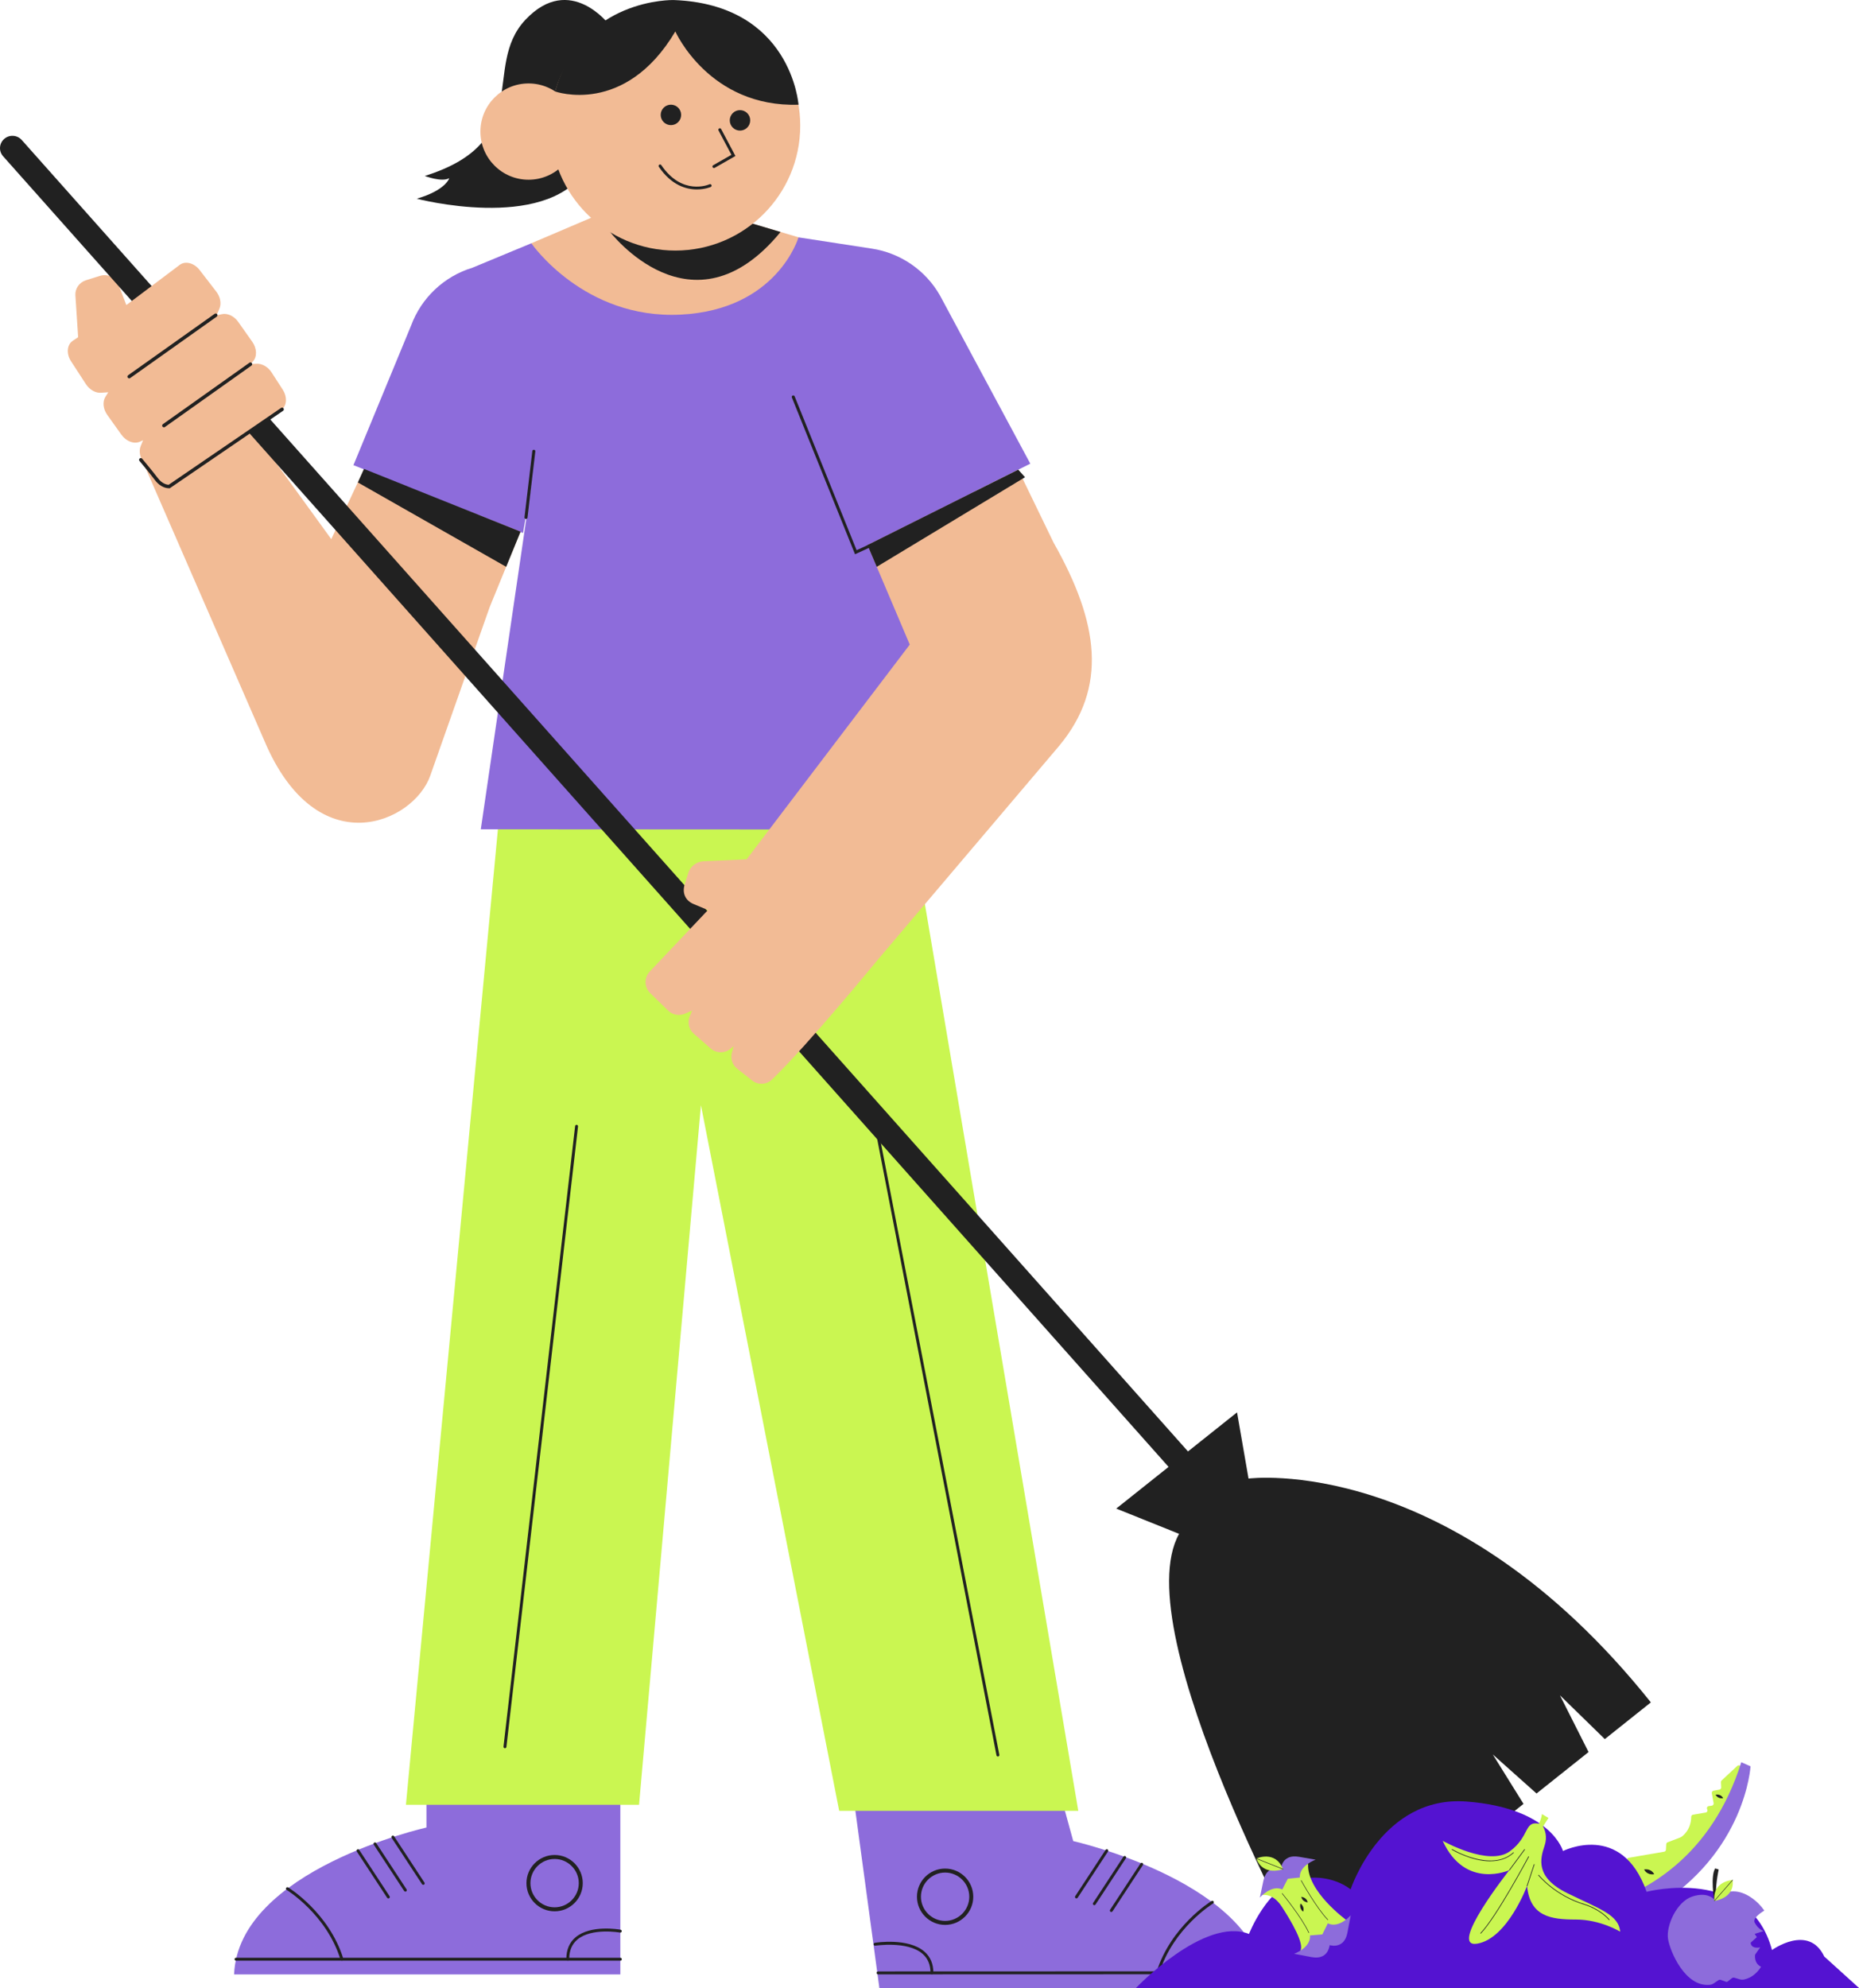 <?xml version="1.0" encoding="UTF-8"?>
<svg id="Warstwa_2" data-name="Warstwa 2" xmlns="http://www.w3.org/2000/svg" viewBox="0 0 619.91 662.81">
  <defs>
    <style>
      .cls-1 {
        fill: #8d6cdb;
      }

      .cls-2 {
        fill: #212121;
      }

      .cls-3 {
        fill: #5413d1;
      }

      .cls-4 {
        fill: #f2bb95;
      }

      .cls-5 {
        fill: #caf651;
      }
    </style>
  </defs>
  <g id="Object">
    <g>
      <path class="cls-2" d="M203.32,8.43s-13.16-17.67-28.09-1.86c-14.93,15.81,3.44,40.51-33.58,52.09,0,0,5.63,2.18,8.16.75,0,0-1.08,3.99-10.84,6.84,0,0,42.29,11.11,56.03-9.11l8.31-48.7Z"/>
      <g>
        <path class="cls-1" d="M142.21,597.57v11.73s-62.73,14.08-64.15,48.98h128.8v-60.71h-64.65Z"/>
        <path class="cls-2" d="M206.86,653.7H78.71c-.27,0-.49-.22-.49-.49s.22-.49.49-.49h128.15c.27,0,.49.22.49.49s-.22.49-.49.49Z"/>
        <path class="cls-2" d="M184.94,637.24c-5.18,0-9.39-4.21-9.39-9.39s4.21-9.39,9.39-9.39,9.39,4.21,9.39,9.39-4.21,9.39-9.39,9.39ZM184.94,619.79c-4.44,0-8.06,3.62-8.06,8.06s3.62,8.06,8.06,8.06,8.06-3.62,8.06-8.06-3.62-8.06-8.06-8.06Z"/>
        <path class="cls-2" d="M141.14,628.41c-.16,0-.31-.08-.41-.22l-10.13-15.44c-.15-.22-.08-.53.14-.67.22-.15.53-.08.67.14l10.13,15.44c.15.22.08.53-.14.67-.08.05-.17.08-.27.08Z"/>
        <path class="cls-2" d="M135.18,630.68c-.16,0-.31-.08-.41-.22l-10.13-15.44c-.15-.22-.08-.53.14-.67.22-.15.53-.08.67.14l10.13,15.44c.15.22.08.53-.14.67-.08.05-.17.08-.27.08Z"/>
        <path class="cls-2" d="M129.51,632.95c-.16,0-.31-.08-.41-.22l-10.13-15.44c-.15-.22-.08-.53.14-.67.22-.15.53-.08.67.14l10.13,15.44c.15.22.08.53-.14.67-.08.05-.17.08-.27.08Z"/>
        <path class="cls-2" d="M114.01,653.7c-.21,0-.4-.13-.46-.34-4.64-15.06-17.84-23.17-17.97-23.25-.23-.14-.3-.44-.16-.67.14-.23.44-.3.67-.17.14.08,13.64,8.38,18.4,23.8.08.26-.06.53-.32.61-.05.01-.1.02-.14.02Z"/>
        <path class="cls-2" d="M189.34,653.7c-.27,0-.48-.22-.49-.48-.02-3.13,1.02-5.6,3.09-7.33,5.1-4.27,14.59-2.59,14.99-2.52.26.05.44.3.39.57s-.3.44-.57.39c-.09-.02-9.45-1.67-14.2,2.31-1.83,1.54-2.76,3.75-2.74,6.58,0,.27-.22.49-.48.49h0Z"/>
      </g>
      <g>
        <path class="cls-1" d="M354.63,601.98l3.26,11.85s62.73,14.08,64.15,48.98h-128.8l-8.24-60.83h69.62Z"/>
        <path class="cls-2" d="M292.8,658.26c-.27,0-.49-.22-.49-.49,0-.27.22-.49.49-.49l128.59-.04c.27,0,.49.22.49.49s-.22.49-.49.49l-128.59.04Z"/>
        <path class="cls-2" d="M315.16,641.77c-5.18,0-9.39-4.21-9.39-9.39s4.21-9.39,9.39-9.39,9.39,4.21,9.39,9.39-4.21,9.39-9.39,9.39ZM315.16,624.32c-4.44,0-8.06,3.62-8.06,8.06s3.62,8.06,8.06,8.06,8.06-3.62,8.06-8.06-3.62-8.06-8.06-8.06Z"/>
        <path class="cls-2" d="M358.96,632.94c-.09,0-.18-.03-.27-.08-.22-.15-.29-.45-.14-.67l10.13-15.44c.15-.22.45-.29.67-.14.22.15.29.45.14.67l-10.13,15.44c-.09.14-.25.22-.41.22Z"/>
        <path class="cls-2" d="M364.92,635.2c-.09,0-.18-.03-.27-.08-.22-.15-.29-.45-.14-.67l10.13-15.44c.15-.22.45-.29.67-.14.22.15.29.45.14.67l-10.13,15.44c-.09.14-.25.22-.41.22Z"/>
        <path class="cls-2" d="M370.59,637.47c-.09,0-.18-.03-.27-.08-.22-.15-.29-.45-.14-.67l10.13-15.44c.15-.22.45-.29.67-.14.22.15.29.45.14.67l-10.13,15.44c-.09.14-.25.22-.41.22Z"/>
        <path class="cls-2" d="M386.09,658.22s-.1,0-.14-.02c-.26-.08-.4-.35-.32-.61,4.75-15.42,18.26-23.72,18.4-23.8.23-.14.53-.07.67.17.14.23.06.53-.17.67-.13.08-13.33,8.2-17.97,23.25-.06.21-.26.34-.46.34Z"/>
        <path class="cls-2" d="M310.76,658.22h0c-.27,0-.48-.22-.48-.49.01-2.68-.89-4.82-2.68-6.35-5.06-4.33-15.61-2.69-15.72-2.68-.26.04-.51-.14-.56-.4s.14-.51.4-.56c.45-.07,11.1-1.73,16.5,2.9,2.02,1.73,3.04,4.12,3.02,7.1,0,.27-.22.48-.49.48Z"/>
      </g>
      <polygon class="cls-5" points="298.36 241.98 359.57 603.74 279.84 603.74 233.74 368.48 213.1 601.73 135.36 601.73 169.29 241.98 298.36 241.98"/>
      <path class="cls-2" d="M332.77,585.63c-.23,0-.43-.16-.48-.39l-39.85-205.85c-.05-.26.12-.52.38-.57.26-.05.52.12.57.38l39.85,205.85c.05.26-.12.52-.38.57-.03,0-.06,0-.09,0Z"/>
      <path class="cls-2" d="M168.39,582.86s-.04,0-.06,0c-.27-.03-.46-.27-.43-.54l23.88-206.86c.03-.27.27-.46.54-.43.27.03.46.27.43.54l-23.88,206.86c-.03.25-.24.43-.48.43Z"/>
      <path class="cls-1" d="M177.18,81.11l-19.59,8.13c-9.49,2.88-17.09,10.04-20.52,19.34l-19.21,46.51,56.55,22.62,2.76-16.09-16.84,114.87,164.71.09-.07-112.69,18.6-9.3-30.12-56.08c-4.79-8.4-13.15-14.15-22.71-15.62l-24.47-3.76-89.1,1.99Z"/>
      <path class="cls-4" d="M197.04,72.64l-19.86,8.47s17.48,25.39,49.77,23.79,39.33-25.78,39.33-25.78l-21.73-6.48h-47.51Z"/>
      <path class="cls-2" d="M203.32,77.17s27.4,36.19,56.97.17l-15.75-4.69-41.22,4.52Z"/>
      <circle class="cls-4" cx="225.2" cy="41.89" r="41.65"/>
      <g>
        <circle class="cls-2" cx="223.73" cy="38.31" r="3.41"/>
        <circle class="cls-2" cx="246.76" cy="40.13" r="3.41"/>
        <path class="cls-2" d="M238.06,56.02c-.17,0-.34-.09-.43-.25-.14-.24-.05-.54.19-.68l6.09-3.47-4.31-8.13c-.13-.24-.04-.54.21-.67.24-.13.54-.04.67.21l4.76,8.98-6.92,3.95c-.08.04-.16.07-.24.07Z"/>
        <path class="cls-2" d="M232.38,63.16c-3.53,0-8.48-1.36-12.68-7.55-.15-.23-.09-.53.13-.69.23-.15.54-.09.69.13,6.95,10.26,15.71,6.55,16.08,6.39.25-.11.54,0,.65.25.11.25,0,.54-.25.65-.04.02-1.91.82-4.62.82Z"/>
      </g>
      <circle class="cls-4" cx="176.25" cy="43.87" r="16.05"/>
      <path class="cls-4" d="M121.31,156.62l-10.84,23.13-27.54-37.99-34.69,13.57,39.96,91.74c17.59,41.47,49.73,27.27,55.27,11.56l19.85-56.3,10.26-25.07-52.28-20.64Z"/>
      <path class="cls-4" d="M43.94,106.42l-4.42-11.53c-.93-2.43-3.66-3.71-6.2-2.91l-4.66,1.46c-2.21.69-3.66,2.77-3.52,5.02l1.33,20.29s18.88-3.31,17.48-12.33Z"/>
      <path class="cls-2" d="M550.51,567.59c-66.75-83.54-134.17-74.63-134.17-74.63l-3.83-22.07-16.36,13.03L7.26,46.68c-1.51-1.7-4.13-1.87-5.85-.37-1.72,1.5-1.89,4.09-.37,5.79l388.64,436.97-17.45,13.9,20.96,8.42c-18.26,32.57,44.4,146.15,44.4,146.15l16.82-13.4-4.07-10.5,6.78,8.34,17.11-13.63-2.48-8.21,6.18,5.27,30.11-23.99-10.25-16.48,14.59,13.02,17.35-13.82-9.55-18.92,14.97,14.6,15.36-12.24Z"/>
      <g>
        <path class="cls-4" d="M40.51,144.97l-4.74-6.65c-1.39-1.94-1.64-4.37-.62-6.01l.95-1.53-2.39.17c-1.84.14-3.84-1-5.06-2.87l-4.96-7.63c-1.65-2.53-1.37-5.58.62-6.86l18.14-12.12,17.43-13.12c1.87-1.46,4.84-.71,6.68,1.67l5.56,7.2c1.37,1.77,1.77,4.03,1.04,5.72l-.95,2.2,1.76-.39c1.88-.42,4.09.62,5.47,2.57l4.71,6.67c1.56,2.22,1.63,4.99.16,6.55l-.8.85,2.05-.11c1.83-.1,3.8,1.03,5,2.88l3.73,5.76c1.5,2.32,1.41,5.11-.22,6.54-.33.29-36.92,25.7-36.92,25.7-.24.03-.48.04-.73.03h-.02s0,0,0,0c-1.48-.08-3.06-.94-4.19-2.4l-4.21-5.43c-1.35-1.74-1.77-3.97-1.07-5.67l.78-1.9-1.07.48c-1.96.87-4.56-.11-6.13-2.32Z"/>
        <path class="cls-2" d="M54.65,142.47c-.18,0-.36-.09-.47-.24-.19-.26-.12-.63.14-.81l28.86-20.48c.26-.19.63-.12.81.14.19.26.12.63-.14.81l-28.86,20.48c-.1.07-.22.11-.34.11Z"/>
        <path class="cls-2" d="M43.07,126.15c-.18,0-.36-.09-.47-.24-.19-.26-.12-.63.14-.81l28.86-20.48c.26-.19.62-.12.81.14.19.26.12.63-.14.81l-28.86,20.48c-.1.07-.22.11-.34.11Z"/>
      </g>
      <path class="cls-4" d="M339.55,156.59l11.81,24.38c15.08,26.64,18.07,48.18,1.83,67.71l-60.72,71.58s-22.81,27.86-35,39.64c-1.83,1.77-4.68,1.91-6.68.33l-4.97-3.92c-1.6-1.26-2.29-3.35-1.76-5.32l.59-2.2-1.05.87c-1.92,1.6-4.72,1.56-6.6-.08l-5.66-4.95c-1.66-1.45-2.19-3.8-1.33-5.82l.8-1.89-2.45,1.05c-1.89.81-4.09.41-5.56-1.03l-6.01-5.86c-1.99-1.94-2.05-5.12-.14-7.14l19.43-20.53-4.79-2c-2.89-1.21-3.85-3.86-2.96-6.59l1.32-4.19c.84-2.03,2.78-3.38,4.98-3.48l14.34-.65,54.4-71.59-14.08-33.18,50.27-25.13Z"/>
      <path class="cls-2" d="M56.33,162.79c-.54,0-2.71-.16-4.59-2.64-1.92-2.53-5.2-6.44-5.23-6.47-.21-.25-.17-.61.07-.82.25-.21.61-.17.82.07.03.04,3.33,3.97,5.27,6.52,1.47,1.94,3.08,2.15,3.57,2.18l37.5-25.63c.27-.18.63-.11.81.15.18.27.11.63-.15.81l-37.78,25.82h-.16s-.06.02-.12.02Z"/>
      <polygon class="cls-2" points="121.38 156.34 119.33 160.85 168.79 188.98 173.59 177.26 121.38 156.34"/>
      <polygon class="cls-2" points="289.28 181.73 292.36 188.98 341.81 159.11 339.55 156.59 289.28 181.73"/>
      <path class="cls-2" d="M285.12,184.79l-21.06-52.27c-.1-.26.02-.55.28-.65.26-.1.55.02.65.28l20.66,51.29,4.17-1.92c.25-.12.55,0,.67.25.12.25,0,.55-.25.67l-5.13,2.36Z"/>
      <path class="cls-2" d="M175.4,173.02s-.04,0-.06,0c-.28-.03-.47-.28-.44-.56l2.61-22.07c.03-.28.28-.47.56-.44.28.03.47.28.44.56l-2.61,22.07c-.03.26-.25.44-.5.44Z"/>
      <path class="cls-2" d="M185.13,30.5s23.25,8.33,40.07-20.01c0,0,11.28,25.39,41.07,24.42,0,0-2.33-33.41-41.59-34.9,0,0-30.85-.84-39.56,30.5Z"/>
      <g>
        <g>
          <path class="cls-5" d="M493.86,638.06l.48-2.34c.1-.46.61-.71,1.03-.49,1.72.88,5.74,2.25,8.19-2.55.2-.38.68-.51,1.04-.27.88.61,2.53,1.4,4.46.49,1.51-.71,2.38-1.24,2.86-1.57.32-.22.75-.15.98.16,1.06,1.42,3.93,4.59,6.17.83l.67-1.15c.25-.42.83-.47,1.15-.11,1.09,1.23,3.36,3.35,4.93,1.79s1.72-3.71,1.71-4.87c0-.41.34-.74.75-.72l2.11.12c.24.01.47-.09.61-.29l.59-.79c.19-.26.53-.35.83-.24,1.34.51,5.06,1.61,6.9-1.1,1.78-2.62,2.89-4.51,3.29-5.21.11-.19.29-.31.5-.35l11.83-2.03c.33-.06.57-.33.59-.66l.1-1.85c.02-.28.2-.53.46-.63l4.33-1.66s.09-.04.13-.06c.48-.3,3.34-2.31,3.41-6.78,0-.35.25-.64.6-.7l4.23-.72c.49-.08.75-.64.5-1.07h0c-.26-.44.01-1,.51-1.07l1.03-.15c.4-.06.67-.44.6-.84l-.6-3.31c-.07-.39.19-.76.57-.83l1.98-.37c.35-.07.6-.38.58-.74l-.09-1.75c-.01-.21.07-.42.23-.56l5.23-4.86c.48-.45,1.27-.06,1.2.6-.7,6.45-4.93,28.39-30.18,42.7-29.1,16.49-47.17,8.9-55.95,6.81-.38-.09-.61-.46-.53-.84Z"/>
          <path class="cls-1" d="M493.72,638.74s67.2,11.35,86.94-51.21l3.08,1.37s-1.61,28.71-31.95,47.1c-30.33,18.39-57.59,5.03-57.59,5.03l-.49-2.3Z"/>
          <path class="cls-2" d="M510.62,637.7s-.12-2.12-2.64-2.62c0,0,.12,2.12,2.64,2.62Z"/>
          <path class="cls-2" d="M542.23,627.81s1.33-1.65-.2-3.72c0,0-1.33,1.65.2,3.72Z"/>
          <path class="cls-2" d="M551.61,624.88s-.82-1.95-3.36-1.59c0,0,.82,1.95,3.36,1.59Z"/>
          <path class="cls-2" d="M574.61,599.53s-.61-1.46-2.52-1.19c0,0,.61,1.46,2.52,1.19Z"/>
        </g>
        <path class="cls-3" d="M416.5,644.78s6.08-15.65,16.58-18.15c10.5-2.5,17.3,3.3,17.3,3.3,0,0,10.32-31.42,38.63-29.29,28.31,2.13,32.19,16.5,32.19,16.5,0,0,19.64-9.95,27.88,13.59,0,0,34.22-8.92,41.82,19.42,0,0,12.2-8.85,17.43,2.17l11.58,10.48h-241.12s22.83-23.9,37.71-18.01Z"/>
        <g>
          <path class="cls-5" d="M420.93,631.85s3.43-.92,6.55,3.91c3.13,4.83,7.64,12.47,6.1,14.7,0,0,12.72-.71,15.28-10.38,0,0-13.13-9.54-12.65-18.62,0,0-7.45-1.83-15.28,10.38Z"/>
          <path class="cls-2" d="M427.32,622.97s-4.71-6.87-4.32-9.99l1.27-.16s1.65,7.01,3.81,9.7l-.76.45Z"/>
          <path class="cls-1" d="M433.08,619.06c-5.08-.87-5.85,3.13-5.95,3.92-.77-.2-4.78-.95-5.84,4.09l-1.17,5.59s3.85-4.41,7.48-2.71l1.84-3.57,4-.4c-.24-4,5.28-5.96,5.28-5.96l-5.63-.97Z"/>
          <path class="cls-1" d="M437.33,652.5c5.24,1,5.96-3.16,6.06-3.98.8.22,4.93,1.08,5.93-4.16l1.11-5.81s-3.89,4.53-7.65,2.7l-1.83,3.69-4.11.34c.32,4.17-5.32,6.12-5.32,6.12l5.81,1.11Z"/>
          <path class="cls-5" d="M427.84,623.18s-6.65,2.55-8.89-3.54c0,0,6.34-2.91,8.89,3.54Z"/>
          <path class="cls-2" d="M427.84,623.27s-.02,0-.03,0l-8.89-3.54s-.07-.07-.05-.12c.02-.05.07-.07.12-.05l8.89,3.54s.07.07.05.12c-.01.03-.05.06-.08.06Z"/>
          <path class="cls-2" d="M436.44,644.46s-.07-.02-.08-.05c-2.24-4.98-8.81-12.98-8.87-13.06-.03-.04-.03-.09.01-.12.04-.03.09-.03.12.01.07.08,6.65,8.09,8.9,13.1.02.04,0,.1-.04.12-.01,0-.02,0-.04,0Z"/>
          <path class="cls-2" d="M442.78,640.15s-.05,0-.06-.03c-3.83-3.94-8.85-13-8.9-13.1-.02-.04,0-.1.03-.12.04-.02.1,0,.12.03.05.09,5.06,9.14,8.87,13.06.03.04.03.09,0,.13-.02.02-.04.02-.06.02Z"/>
          <path class="cls-2" d="M434.55,637.35s.67-1.47-.85-2.7c0,0-.67,1.47.85,2.7Z"/>
          <path class="cls-2" d="M436.08,634.27s-.2-1.6-2.14-1.86c0,0,.2,1.6,2.14,1.86Z"/>
        </g>
        <g>
          <path class="cls-5" d="M522.57,631.15c-10.67-5.25-8.97-11.45-7.52-15.74,1.03-3.04.11-5.36-.51-6.46l1.83-2.83-2.18-1.3c-.15,1.24-.65,2.48-1,3.22-5.04-1-2.99,4.19-9.66,9.16-7.03,5.25-22.44-3.46-22.44-3.46,7.52,16.45,22.22,9.78,22.22,9.78,0,0-20.77,26.23-10.68,24.5,10.09-1.73,16.59-19.25,16.59-19.25.97,10.25,8,11.21,16.25,11.21s14.8,4.05,14.8,4.05c-.49-5.72-7.03-7.63-17.71-12.88Z"/>
          <path class="cls-2" d="M503.32,623.63s-.05,0-.07-.02c-.05-.04-.06-.11-.02-.16l5.08-6.88c.04-.05.11-.06.16-.02.05.04.06.11.02.16l-5.08,6.88s-.06.05-.09.05Z"/>
          <path class="cls-2" d="M509.23,628.88s-.02,0-.04,0c-.06-.02-.09-.08-.07-.14l2.37-7.15c.02-.06.08-.09.14-.07.06.02.09.08.07.14l-2.37,7.15s-.06.08-.11.08Z"/>
          <path class="cls-2" d="M493.76,644.67s-.06-.01-.08-.03c-.05-.04-.05-.12,0-.16,5.18-5.32,15.86-25.31,15.97-25.51.03-.06.1-.08.15-.05.06.03.08.1.05.15-.11.2-10.8,20.22-16.01,25.56-.02.02-.05.03-.08.03Z"/>
          <path class="cls-2" d="M536.6,640.17s-.06-.01-.09-.04c-3.09-3.58-8.04-5.03-8.09-5.05-9.92-2.96-15.41-9.76-15.46-9.83-.04-.05-.03-.12.02-.16.05-.04.12-.03.16.02.05.07,5.5,6.82,15.35,9.75.05.01,5.07,1.49,8.2,5.12.04.05.04.12-.01.16-.02.02-.05.03-.07.03Z"/>
          <path class="cls-2" d="M496.98,620.56c-6.35,0-12.72-3.77-12.81-3.83-.05-.03-.07-.1-.04-.16.03-.05.1-.07.16-.04.13.08,13.07,7.74,20.33,1.07.05-.04.12-.04.16,0,.04.05.04.12,0,.16-2.24,2.06-5.02,2.78-7.79,2.78Z"/>
        </g>
        <g>
          <path class="cls-1" d="M588.12,643.81l-3,.96.73,1.08-2.06,1.85s-.1,2.12,3.16,1.57l-1.68,2.4s-.54,2.84,1.98,4.06c-1.32,2.08-3.14,3.68-5.62,4.23-.5.11-1.01.09-1.5-.05l-1.75-.52c-.3-.09-.62-.03-.87.16l-1.45,1.13c-.13.1-.31.13-.46.07l-1.73-.63c-.29-.11-.62-.07-.87.11l-1.51,1.02c-.42.29-.91.46-1.42.5-8.15.74-13.16-11.08-13.84-15.29-.7-4.35,2.84-12.44,8.12-14.16,4.75-1.55,6.87.56,7.21.92.22-.45,1.56-2.67,6.56-2.63,3.89.03,7.93,3.08,10.22,6.4-1.91,1.17-3.87,2.75-3.2,4.04,1.23,2.36,2.98,2.78,2.98,2.78Z"/>
          <path class="cls-2" d="M571.58,633.42s-1.26-7.93.37-10.49l1.17.38s-1.46,6.79-.69,10.03l-.85.08Z"/>
          <path class="cls-5" d="M571.68,633.75s6.83-.72,6.09-6.94c0,0-6.72.28-6.09,6.94Z"/>
          <path class="cls-2" d="M571.68,633.84s-.04,0-.06-.02c-.04-.03-.04-.09,0-.12l6.09-6.94s.09-.04.12,0c.04.03.04.09,0,.12l-6.09,6.94s-.04.03-.06.03Z"/>
        </g>
      </g>
    </g>
  </g>
</svg>